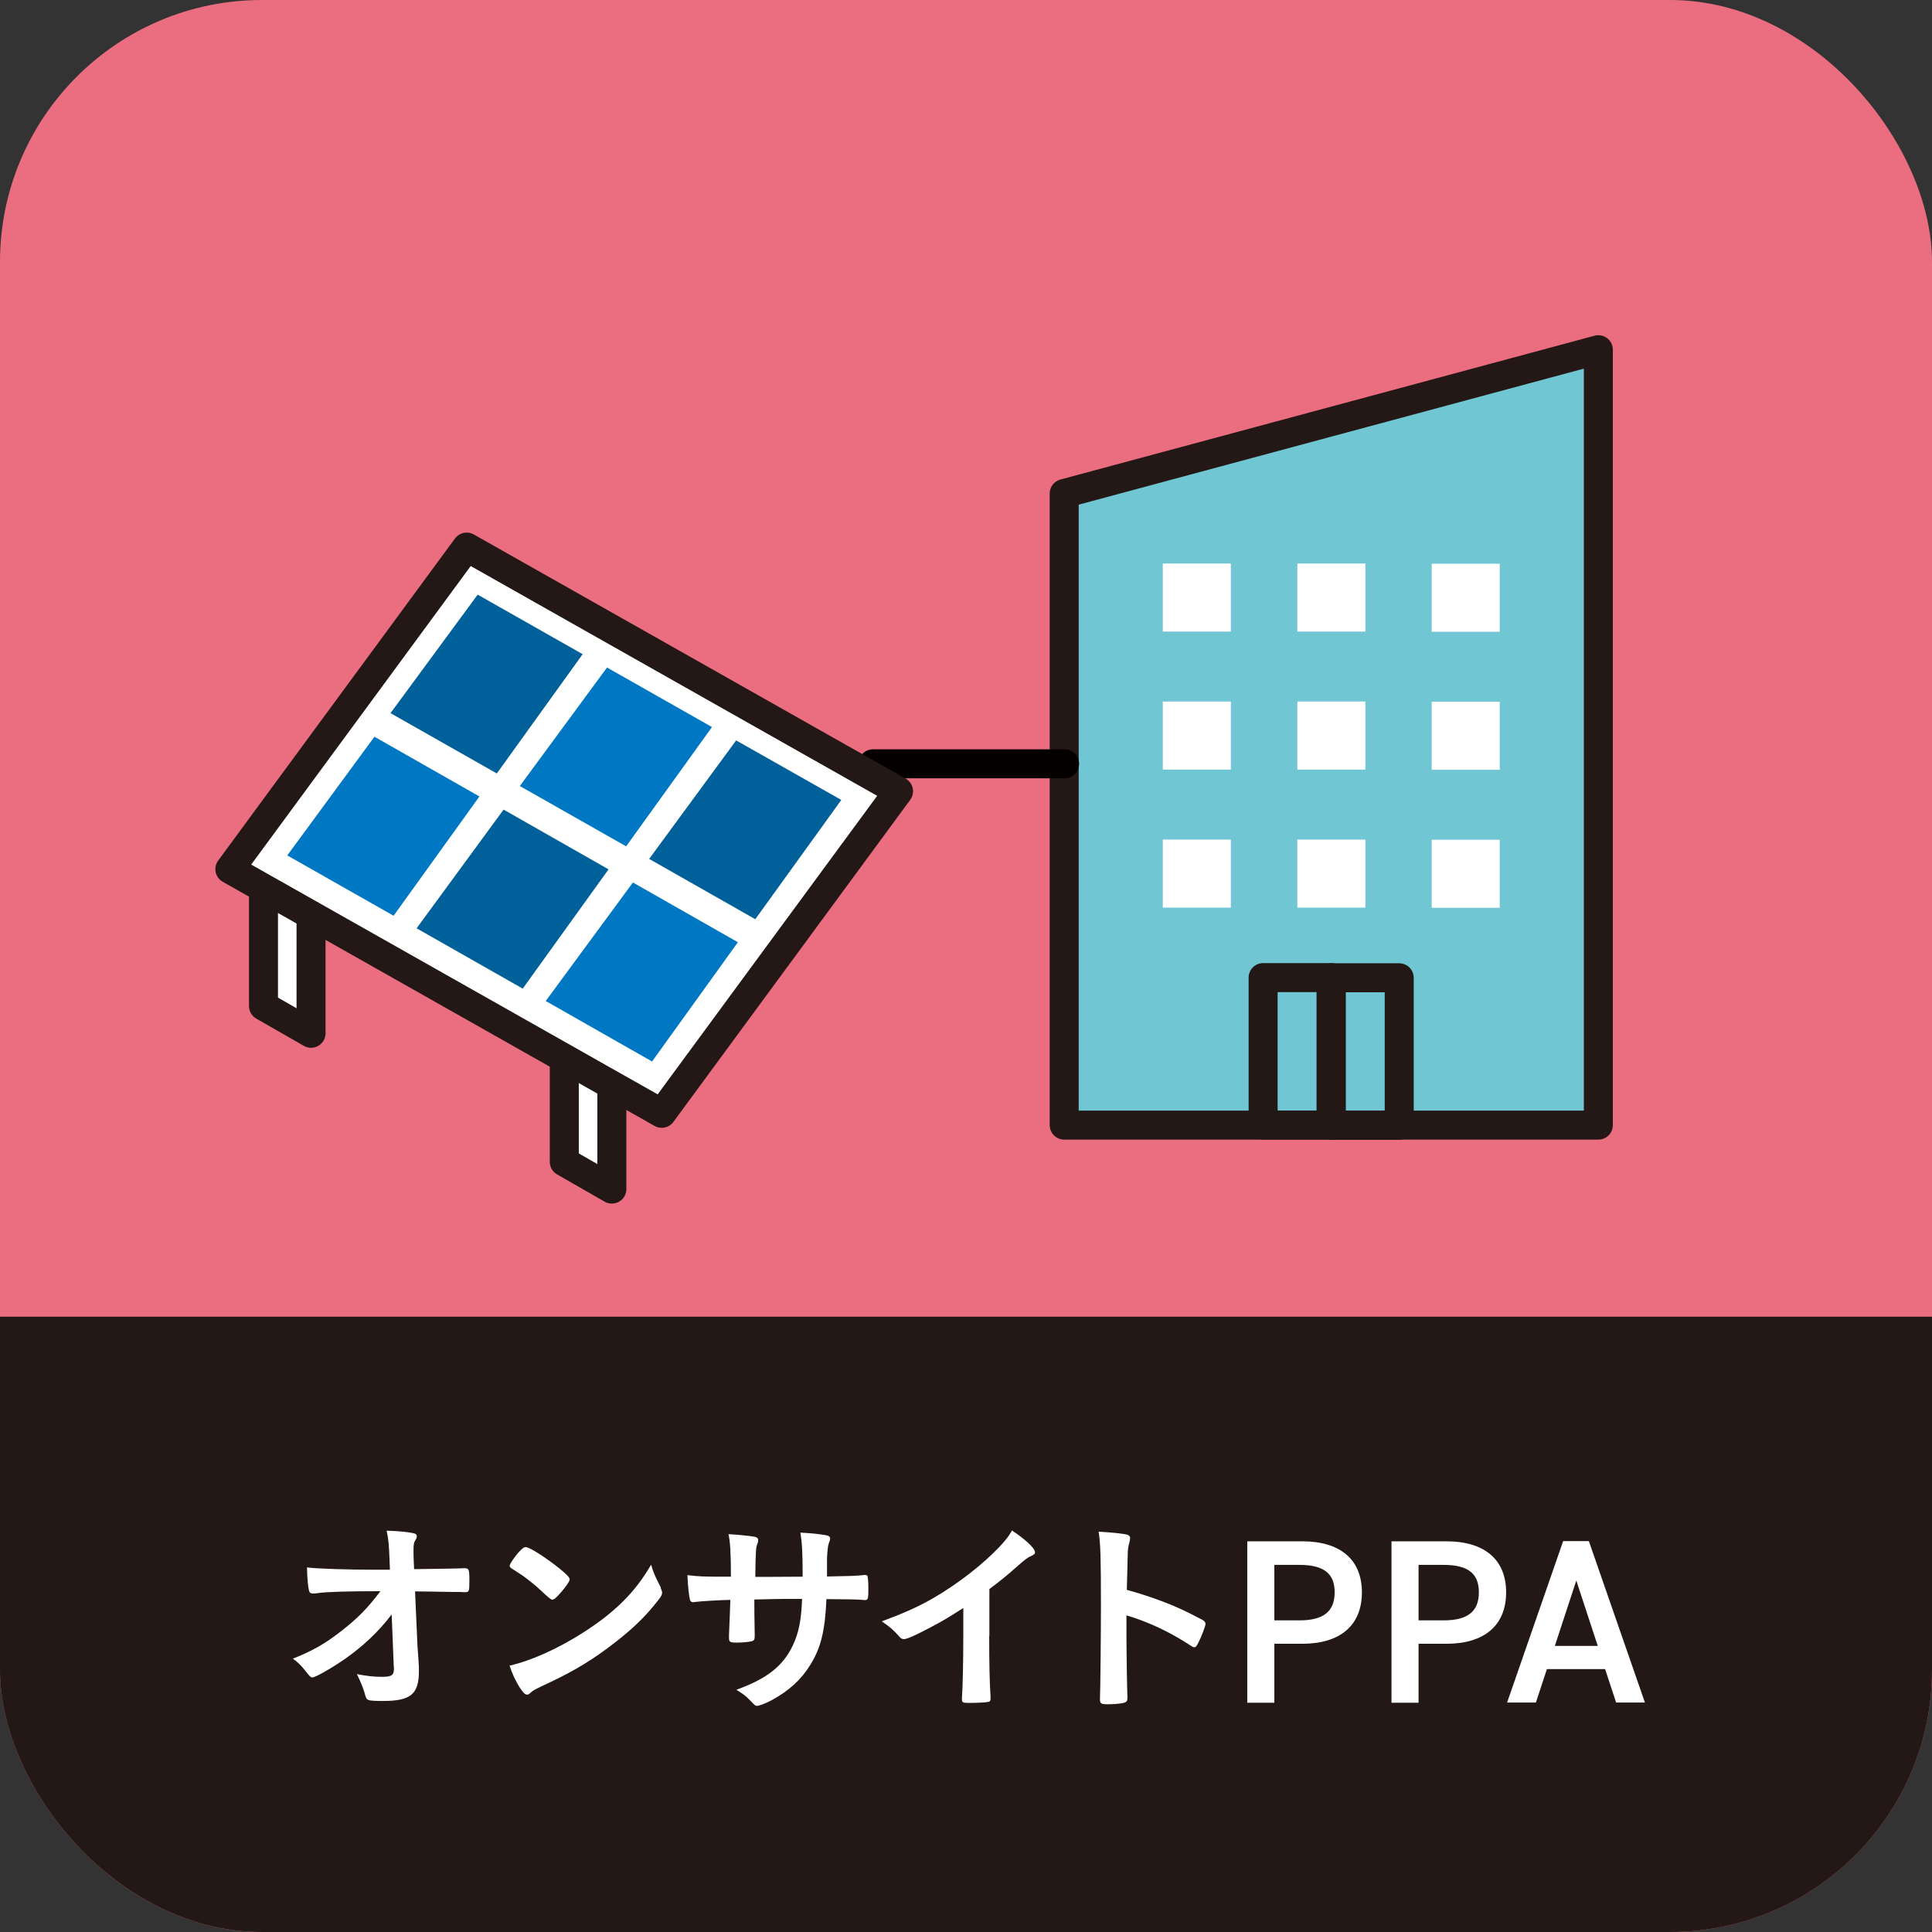 <?xml version="1.0" encoding="UTF-8"?>
<svg xmlns="http://www.w3.org/2000/svg" xmlns:xlink="http://www.w3.org/1999/xlink" viewBox="0 0 99.94 99.94">
  <rect x="0" y="0" width="99.94" height="99.94" fill="#333333" stroke="none"/>
  <defs>
    <style>
      .cls-1, .cls-2, .cls-3 {
        fill: none;
      }

      .cls-4 {
        fill: #eb6d80;
      }

      .cls-5, .cls-2, .cls-6, .cls-3 {
        stroke-linecap: round;
        stroke-linejoin: round;
        stroke-width: 1.5px;
      }

      .cls-5, .cls-6, .cls-3 {
        stroke: #231815;
      }

      .cls-5, .cls-7 {
        fill: #fff;
      }

      .cls-2 {
        stroke: #040000;
      }

      .cls-8 {
        fill: #0077c3;
      }

      .cls-6 {
        fill: #71c6d4;
      }

      .cls-9 {
        isolation: isolate;
      }

      .cls-10 {
        fill: #006099;
      }

      .cls-11 {
        fill: #231815;
        mix-blend-mode: multiply;
      }

      .cls-12 {
        clip-path: url(#clippath);
      }
    </style>
    <clipPath id="clippath">
      <rect class="cls-1" y="0" width="99.94" height="99.94" rx="13.55" ry="13.55"/>
    </clipPath>
  </defs>
  <g class="cls-9">
    <g id="_レイヤー_2" data-name="レイヤー 2">
      <g id="_アイコン文字" data-name="アイコン文字">
        <g>
          <rect class="cls-4" width="99.94" height="99.94" rx="13.55" ry="13.55"/>
          <polygon class="cls-6" points="55.05 25.53 55.05 58.2 82.68 58.2 82.68 18.09 55.05 25.53"/>
          <g>
            <rect class="cls-7" x="60.15" y="43.43" width="3.52" height="3.52" transform="translate(107.1 -16.72) rotate(90)"/>
            <rect class="cls-7" x="67.1" y="43.43" width="3.52" height="3.52" transform="translate(114.06 -23.67) rotate(90)"/>
            <rect class="cls-7" x="74.06" y="43.43" width="3.52" height="3.52" transform="translate(121.01 -30.62) rotate(90)"/>
          </g>
          <g>
            <rect class="cls-7" x="60.15" y="36.29" width="3.52" height="3.52" transform="translate(99.96 -23.86) rotate(90)"/>
            <rect class="cls-7" x="67.1" y="36.29" width="3.52" height="3.52" transform="translate(106.92 -30.81) rotate(90)"/>
            <rect class="cls-7" x="74.06" y="36.29" width="3.52" height="3.52" transform="translate(113.87 -37.76) rotate(90)"/>
          </g>
          <g>
            <rect class="cls-7" x="60.15" y="29.15" width="3.52" height="3.52" transform="translate(92.82 -31) rotate(90)"/>
            <rect class="cls-7" x="67.1" y="29.15" width="3.52" height="3.52" transform="translate(99.78 -37.95) rotate(90)"/>
            <rect class="cls-7" x="74.06" y="29.15" width="3.52" height="3.52" transform="translate(106.73 -44.9) rotate(90)"/>
          </g>
          <g>
            <rect class="cls-3" x="63.29" y="52.63" width="7.63" height="3.52" transform="translate(121.49 -12.72) rotate(90)"/>
            <rect class="cls-3" x="66.81" y="52.63" width="7.63" height="3.52" transform="translate(125.01 -16.23) rotate(90)"/>
          </g>
          <line class="cls-2" x1="45.16" y1="39.51" x2="55.07" y2="39.51"/>
          <g>
            <polygon class="cls-5" points="16.09 53.45 13.63 52.04 13.63 44.37 16.09 45.78 16.09 53.45"/>
            <polygon class="cls-5" points="31.65 61.51 29.19 60.1 29.19 52.43 31.65 53.84 31.65 61.51"/>
            <g>
              <path class="cls-5" d="M24.14,28.3l22.34,12.63-12.25,16.66-22.34-12.63,12.25-16.66Z"/>
              <polygon class="cls-8" points="20.36 47.37 24.8 41.2 19.37 38.11 14.86 44.25 20.36 47.37"/>
              <polygon class="cls-10" points="27.04 51.14 31.48 44.97 26.05 41.88 21.55 48.02 27.04 51.14"/>
              <polygon class="cls-8" points="33.73 54.91 38.17 48.74 32.74 45.65 28.23 51.78 33.73 54.91"/>
              <polygon class="cls-10" points="25.7 40.01 30.14 33.84 24.71 30.76 20.2 36.89 25.7 40.01"/>
              <polygon class="cls-8" points="32.39 43.78 36.83 37.61 31.4 34.53 26.89 40.66 32.39 43.78"/>
              <polygon class="cls-10" points="39.07 47.55 43.52 41.38 38.08 38.3 33.58 44.43 39.07 47.55"/>
            </g>
          </g>
          <g class="cls-12">
            <rect class="cls-11" x="-12.44" y="68.11" width="124.82" height="34.83"/>
          </g>
          <g>
            <path class="cls-7" d="M20.27,83.5c-.66.87-1.45,1.63-2.42,2.31-.63.44-1.53.96-1.68.96-.1,0-.12-.02-.36-.32-.23-.3-.4-.46-.66-.65,1.03-.41,1.68-.78,2.52-1.44s1.31-1.13,2.01-2.05c-1.62,0-2.77.03-3.25.1-.1.02-.15.02-.2.02-.15,0-.2-.02-.24-.12-.05-.18-.1-.63-.11-1.23.51.07,2.17.12,3.55.12h.74l-.02-.52c-.03-.76-.05-1.03-.15-1.5.65.02,1.12.07,1.42.14.1.02.14.08.14.15s-.01.1-.08.21-.09.23-.09.48c0,.17,0,.36.01.56l.02.45c1.94-.03,2.17-.03,2.4-.04q.11-.01.19-.01c.25,0,.27.06.27.63s-.01.61-.22.61h-.07s-.1,0-.19-.01h-.41c-.65-.01-1.54-.03-1.92-.03l.12,2.71c0,.1.01.15.05.73.03.43.03.48.03.67,0,1.21-.42,1.56-1.87,1.56-.43,0-.66-.02-.74-.05-.11-.06-.13-.09-.22-.43-.08-.25-.2-.55-.38-.91.53.1.89.14,1.28.14.54,0,.64-.08.64-.47,0,0,0-.02-.01-.03l-.11-2.73Z"/>
            <path class="cls-7" d="M34.17,82.13c.05.11.08.19.08.25,0,.11-.04.19-.19.38-.61.79-1.25,1.43-2.23,2.19-1.1.86-2.03,1.43-3.35,2.06-.85.4-.89.42-1.02.54-.09.09-.13.11-.2.11-.1,0-.19-.09-.35-.33-.22-.33-.43-.78-.55-1.17,1.11-.25,2.44-.85,3.73-1.66,1.69-1.07,2.76-2.12,3.59-3.56.12.41.22.63.51,1.19ZM26.84,80.29c.19-.21.26-.26.36-.26.21.01,1.03.54,1.72,1.09.42.34.55.48.55.59,0,.08-.2.37-.46.67-.24.28-.36.37-.45.37q-.08,0-.53-.43c-.29-.28-.86-.74-1.14-.91q-.38-.25-.46-.3s-.07-.07-.07-.1c0-.1.21-.41.48-.73Z"/>
            <path class="cls-7" d="M37.81,81.57c0-1.22-.04-1.86-.13-2.21.54.03.87.07,1.13.1.34.04.41.08.41.22,0,.04,0,.08-.03.15-.09.21-.1.35-.12,1.74.27,0,1.09,0,2.45-.01,0-1.25-.03-1.75-.12-2.28.59.03.92.07,1.24.12.23.03.3.08.3.19,0,.07-.01.1-.08.28-.03.08-.07.42-.08.77v.91c1.12-.02,1.53-.03,1.86-.07.03-.01.08-.01.1-.01.07,0,.11.02.13.05.03.07.05.33.05.69,0,.49-.02.56-.18.56q-.05,0-.27-.02t-1.72-.03c-.07,1.65-.29,2.53-.84,3.41-.47.76-1.09,1.32-1.94,1.79-.3.17-.69.32-.8.32-.1,0-.11-.01-.34-.25-.24-.26-.4-.37-.74-.58,1.58-.57,2.41-1.22,2.92-2.29.31-.66.44-1.31.48-2.41h-.71c-.1,0-.41,0-.87.01-.2.01-.51.01-.89.02q0,.78.02,1.77v.13c0,.17-.03.22-.15.26-.13.03-.47.07-.76.07-.36,0-.42-.03-.42-.23v-.17c.04-1,.05-1.18.07-1.81-.57.01-1.55.07-1.85.11-.02.01-.04.01-.07.01-.09,0-.14-.03-.17-.13-.05-.2-.11-.72-.13-1.27.56.07.88.08,1.79.08h.43Z"/>
            <path class="cls-7" d="M51.17,84.62c0,1.39.02,2.41.07,3.16v.08c0,.12-.03.17-.14.18-.14.03-.61.05-.97.05-.34,0-.37-.02-.37-.21v-.05c.04-.56.07-1.82.07-3.2v-1.45c-.75.48-1.11.7-1.75,1.03-.79.42-1.18.58-1.32.58-.09,0-.15-.03-.23-.12-.32-.36-.49-.51-.92-.8,1.41-.52,2.21-.9,3.19-1.52,1.21-.76,2.48-1.81,3.19-2.66.15-.18.22-.28.36-.52.69.46,1.19.92,1.19,1.13,0,.07-.04.12-.18.18-.2.09-.28.14-.79.59-.48.43-.96.81-1.39,1.13v2.42Z"/>
            <path class="cls-7" d="M58.27,84.8c0,.67.03,2.46.05,2.98v.05c0,.1-.02.18-.08.21-.08.07-.52.12-.92.12-.35,0-.42-.03-.42-.25v-.04c.02-.29.05-3.45.05-4.76,0-2.53-.02-3.25-.12-3.88.79.05,1.14.09,1.46.15.11.03.17.09.17.18q0,.06-.04.24c-.04.13-.07.29-.08.46,0,.02-.02.68-.05,1.98q.78.22,1.23.38c1.1.38,1.73.67,2.71,1.19.09.07.13.12.13.19,0,.11-.2.64-.37.97-.09.19-.14.24-.21.24-.04,0-.1-.02-.18-.08-1.08-.71-2.21-1.24-3.33-1.57v1.24Z"/>
            <path class="cls-7" d="M65.92,85.03v3.05h-1.4v-8.35h2.85c1.93,0,3.08.92,3.08,2.64s-1.14,2.66-3.08,2.66h-1.44ZM67.22,83.82c1.29,0,1.82-.5,1.82-1.45s-.53-1.42-1.82-1.42h-1.3v2.87h1.3Z"/>
            <path class="cls-7" d="M73.38,85.03v3.05h-1.4v-8.35h2.85c1.93,0,3.08.92,3.08,2.64s-1.14,2.66-3.08,2.66h-1.44ZM74.68,83.82c1.29,0,1.82-.5,1.82-1.45s-.53-1.42-1.82-1.42h-1.3v2.87h1.3Z"/>
            <path class="cls-7" d="M77.96,88.07l2.9-8.35h1.33l2.9,8.35h-1.49l-.57-1.73h-3.01l-.57,1.73h-1.5ZM80.42,85.14h2.23l-1.11-3.38-1.11,3.38Z"/>
          </g>
        </g>
      </g>
    </g>
  </g>
</svg>